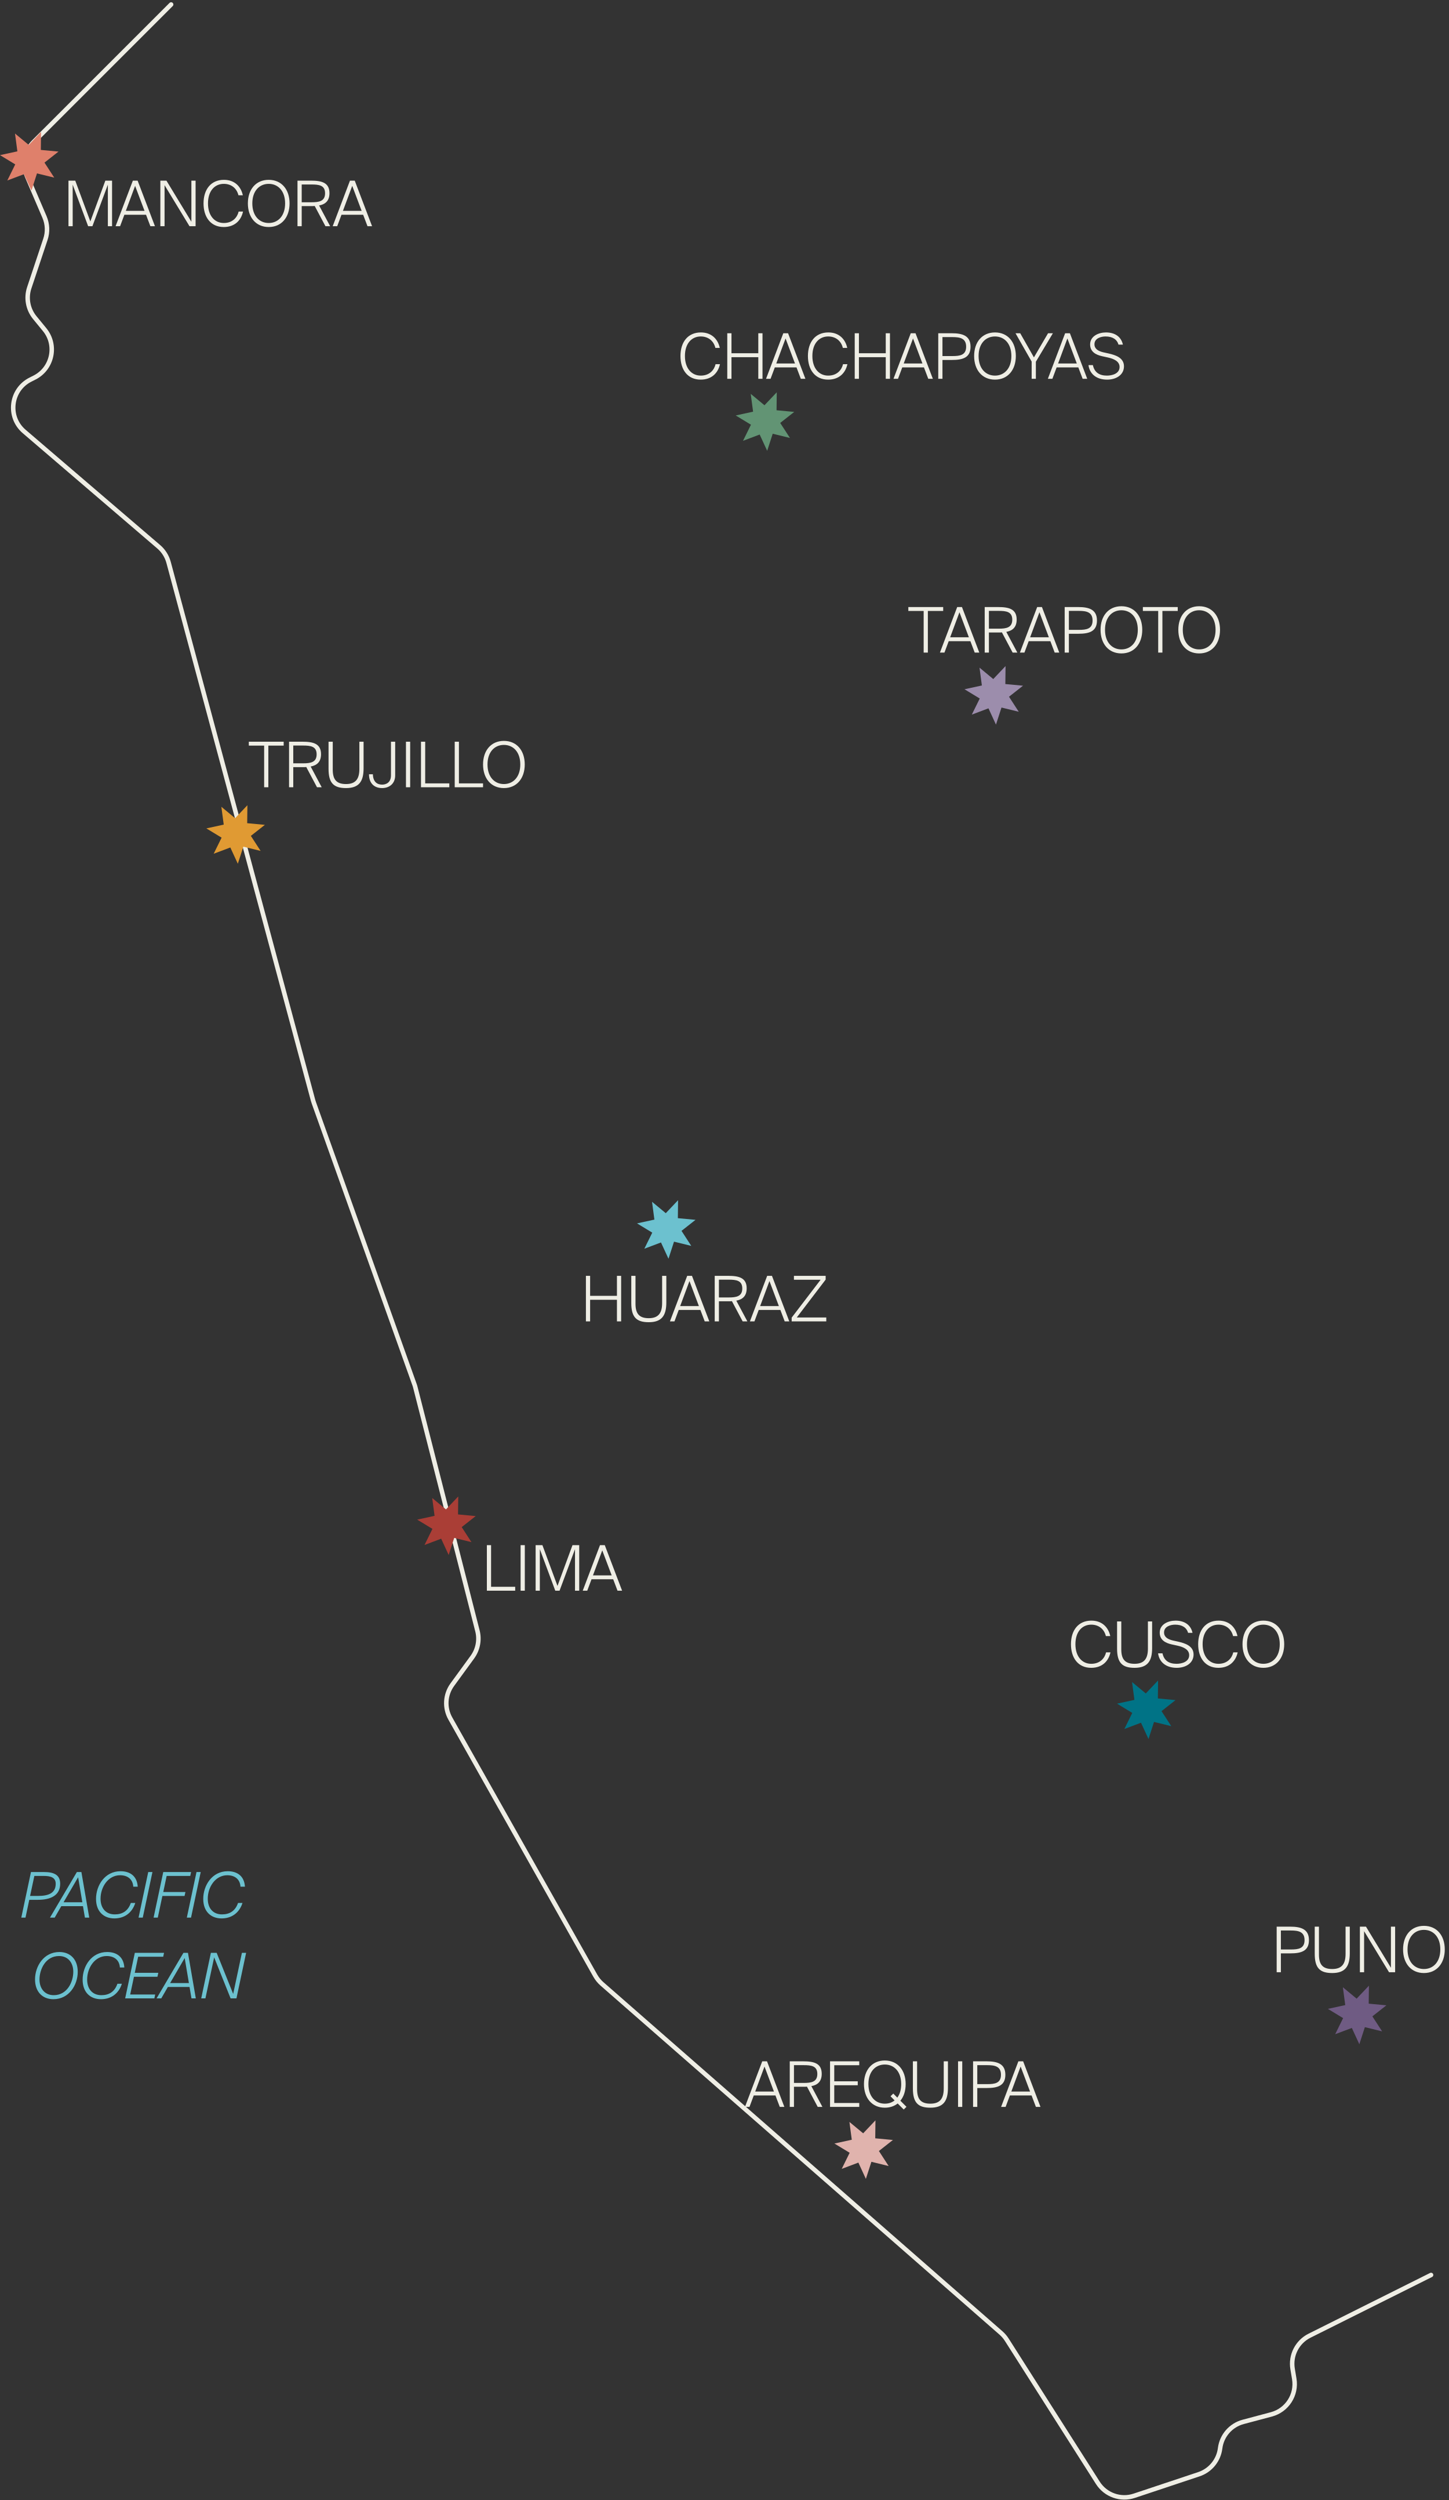 <svg width="323" height="557" viewBox="0 0 323 557" fill="none" xmlns="http://www.w3.org/2000/svg">
<rect x="0" y="0" width="323" height="557" fill="#333333" stroke="none"/>
<path d="M20.599 50.397H19.646L16.203 41.143V50.397H15.264V40.247H16.776L20.137 49.333L23.483 40.247H24.98V50.397H24.043V41.143L20.599 50.397ZM25.764 50.397L29.614 40.247H30.678L34.542 50.397H33.52L32.554 47.849H27.724L26.772 50.397H25.764ZM30.118 41.409L28.046 46.981H32.218L30.118 41.409ZM43.599 50.397H42.241L36.683 41.255V50.397H35.745V40.247H37.103L42.661 49.403V40.247H43.599V50.397ZM53.195 47.135H54.175C53.727 49.165 52.271 50.579 49.877 50.579C46.965 50.579 45.369 48.381 45.369 45.315C45.369 42.221 47.007 40.065 49.919 40.065C52.215 40.065 53.685 41.451 54.133 43.509H53.153C52.733 41.815 51.431 40.961 49.891 40.961C47.875 40.961 46.363 42.515 46.363 45.315C46.363 48.017 47.805 49.683 49.891 49.683C51.837 49.683 52.887 48.451 53.195 47.135ZM56.247 45.315C56.247 48.115 57.829 49.683 59.901 49.683C61.973 49.683 63.555 48.115 63.555 45.315C63.555 42.529 61.973 40.961 59.901 40.961C57.829 40.961 56.247 42.529 56.247 45.315ZM64.549 45.315C64.549 48.409 62.771 50.579 59.901 50.579C57.031 50.579 55.253 48.409 55.253 45.315C55.253 42.221 57.031 40.065 59.901 40.065C62.771 40.065 64.549 42.221 64.549 45.315ZM72.545 50.397L70.151 45.889C70.025 45.903 69.885 45.917 69.731 45.917H67.253V50.397H66.315V40.247H69.297C71.719 40.247 73.441 40.681 73.441 43.033C73.441 44.727 72.545 45.511 71.131 45.777L73.595 50.397H72.545ZM69.423 41.101H67.253V45.063H69.423C71.103 45.063 72.461 44.853 72.461 43.061C72.461 41.269 71.103 41.101 69.423 41.101ZM74.162 50.397L78.012 40.247H79.076L82.94 50.397H81.918L80.952 47.849H76.122L75.17 50.397H74.162ZM78.516 41.409L76.444 46.981H80.616L78.516 41.409Z" fill="#EFEEE5"/>
<path d="M159.511 81.135H160.491C160.043 83.165 158.587 84.579 156.193 84.579C153.281 84.579 151.685 82.381 151.685 79.315C151.685 76.221 153.323 74.065 156.235 74.065C158.531 74.065 160.001 75.451 160.449 77.509H159.469C159.049 75.815 157.747 74.961 156.207 74.961C154.191 74.961 152.679 76.515 152.679 79.315C152.679 82.017 154.121 83.683 156.207 83.683C158.153 83.683 159.203 82.451 159.511 81.135ZM169.034 74.247H169.972V84.397H169.034V79.581H163.056V84.397H162.118V74.247H163.056V78.699H169.034V74.247ZM170.758 84.397L174.608 74.247H175.672L179.536 84.397H178.514L177.548 81.849H172.718L171.766 84.397H170.758ZM175.112 75.409L173.04 80.981H177.212L175.112 75.409ZM187.921 81.135H188.901C188.453 83.165 186.997 84.579 184.603 84.579C181.691 84.579 180.095 82.381 180.095 79.315C180.095 76.221 181.733 74.065 184.645 74.065C186.941 74.065 188.411 75.451 188.859 77.509H187.879C187.459 75.815 186.157 74.961 184.617 74.961C182.601 74.961 181.089 76.515 181.089 79.315C181.089 82.017 182.531 83.683 184.617 83.683C186.563 83.683 187.613 82.451 187.921 81.135ZM197.444 74.247H198.382V84.397H197.444V79.581H191.466V84.397H190.528V74.247H191.466V78.699H197.444V74.247ZM199.168 84.397L203.018 74.247H204.082L207.946 84.397H206.924L205.958 81.849H201.128L200.176 84.397H199.168ZM203.522 75.409L201.45 80.981H205.622L203.522 75.409ZM209.149 74.247H212.187C214.609 74.247 216.345 74.821 216.345 77.243C216.345 79.693 214.609 80.197 212.187 80.197H210.087V84.397H209.149V74.247ZM212.313 75.101H210.087V79.329H212.313C213.979 79.329 215.365 79.133 215.365 77.243C215.365 75.353 213.979 75.101 212.313 75.101ZM218.14 79.315C218.14 82.115 219.722 83.683 221.794 83.683C223.866 83.683 225.448 82.115 225.448 79.315C225.448 76.529 223.866 74.961 221.794 74.961C219.722 74.961 218.14 76.529 218.14 79.315ZM226.442 79.315C226.442 82.409 224.664 84.579 221.794 84.579C218.924 84.579 217.146 82.409 217.146 79.315C217.146 76.221 218.924 74.065 221.794 74.065C224.664 74.065 226.442 76.221 226.442 79.315ZM226.372 74.247H227.422L230.474 79.623L233.624 74.247H234.702L230.908 80.589V84.397H229.97V80.561L226.372 74.247ZM233.58 84.397L237.43 74.247H238.494L242.358 84.397H241.336L240.37 81.849H235.54L234.588 84.397H233.58ZM237.934 75.409L235.862 80.981H240.034L237.934 75.409ZM243.001 76.739C243.001 74.877 244.891 74.065 246.529 74.065C248.545 74.065 249.931 75.031 250.309 76.781H249.329C248.979 75.605 247.999 74.961 246.431 74.961C245.423 74.961 243.967 75.367 243.967 76.697C243.967 77.719 244.793 78.223 245.927 78.489L247.131 78.755C248.587 79.091 250.547 79.665 250.547 81.611C250.547 83.557 248.769 84.579 246.795 84.579C244.261 84.579 242.861 83.165 242.637 81.345H243.617C243.967 82.983 245.073 83.683 246.753 83.683C247.859 83.683 249.567 83.277 249.567 81.765C249.567 80.533 248.363 79.945 246.935 79.637L245.661 79.357C244.331 79.063 243.001 78.405 243.001 76.739Z" fill="#EFEEE5"/>
<path d="M109.467 344.247V353.529H114.843V354.397H108.529V344.247H109.467ZM116.987 344.247V354.397H116.049V344.247H116.987ZM124.732 354.397H123.78L120.336 345.143V354.397H119.398V344.247H120.91L124.27 353.333L127.616 344.247H129.114V354.397H128.176V345.143L124.732 354.397ZM129.897 354.397L133.747 344.247H134.811L138.675 354.397H137.653L136.687 351.849H131.857L130.905 354.397H129.897ZM134.251 345.409L132.179 350.981H136.351L134.251 345.409Z" fill="#EFEEE5"/>
<path d="M166.064 469.397L169.914 459.247H170.978L174.842 469.397H173.82L172.854 466.849H168.024L167.072 469.397H166.064ZM170.418 460.409L168.346 465.981H172.518L170.418 460.409ZM182.276 469.397L179.882 464.889C179.756 464.903 179.616 464.917 179.462 464.917H176.984V469.397H176.046V459.247H179.028C181.45 459.247 183.172 459.681 183.172 462.033C183.172 463.727 182.276 464.511 180.862 464.777L183.326 469.397H182.276ZM179.154 460.101H176.984V464.063H179.154C180.834 464.063 182.192 463.853 182.192 462.061C182.192 460.269 180.834 460.101 179.154 460.101ZM185.028 469.397V459.247H191.538V460.115H185.966V463.699H191.202V464.581H185.966V468.529H191.538V469.397H185.028ZM201.883 464.315C201.883 465.827 201.477 467.087 200.707 468.025L202.065 469.383L201.449 469.985L200.105 468.641C199.335 469.243 198.397 469.579 197.235 469.579C194.365 469.579 192.587 467.409 192.587 464.315C192.587 461.221 194.365 459.065 197.235 459.065C200.105 459.065 201.883 461.221 201.883 464.315ZM193.581 464.315C193.581 467.115 195.163 468.683 197.235 468.683C198.075 468.683 198.803 468.445 199.419 467.955L198.509 467.031L199.125 466.429L200.021 467.339C200.567 466.597 200.889 465.603 200.889 464.315C200.889 461.529 199.307 459.961 197.235 459.961C195.163 459.961 193.581 461.529 193.581 464.315ZM203.495 459.247H204.433V465.463C204.433 467.647 205.245 468.683 207.387 468.683C209.585 468.683 210.369 467.493 210.369 465.295V459.247H211.307V465.183C211.307 468.137 210.257 469.579 207.387 469.579C204.629 469.579 203.495 468.445 203.495 465.295V459.247ZM214.499 459.247V469.397H213.561V459.247H214.499ZM216.911 459.247H219.949C222.371 459.247 224.107 459.821 224.107 462.243C224.107 464.693 222.371 465.197 219.949 465.197H217.849V469.397H216.911V459.247ZM220.075 460.101H217.849V464.329H220.075C221.741 464.329 223.127 464.133 223.127 462.243C223.127 460.353 221.741 460.101 220.075 460.101ZM223.158 469.397L227.008 459.247H228.072L231.936 469.397H230.914L229.948 466.849H225.118L224.166 469.397H223.158ZM227.512 460.409L225.44 465.981H229.612L227.512 460.409Z" fill="#EFEEE5"/>
<path d="M137.523 284.247H138.461V294.397H137.523V289.581H131.545V294.397H130.607V284.247H131.545V288.699H137.523V284.247ZM140.721 284.247H141.659V290.463C141.659 292.647 142.471 293.683 144.613 293.683C146.811 293.683 147.595 292.493 147.595 290.295V284.247H148.533V290.183C148.533 293.137 147.483 294.579 144.613 294.579C141.855 294.579 140.721 293.445 140.721 290.295V284.247ZM149.337 294.397L153.187 284.247H154.251L158.115 294.397H157.093L156.127 291.849H151.297L150.345 294.397H149.337ZM153.691 285.409L151.619 290.981H155.791L153.691 285.409ZM165.548 294.397L163.154 289.889C163.028 289.903 162.888 289.917 162.734 289.917H160.256V294.397H159.318V284.247H162.3C164.722 284.247 166.444 284.681 166.444 287.033C166.444 288.727 165.548 289.511 164.134 289.777L166.598 294.397H165.548ZM162.426 285.101H160.256V289.063H162.426C164.106 289.063 165.464 288.853 165.464 287.061C165.464 285.269 164.106 285.101 162.426 285.101ZM167.165 294.397L171.015 284.247H172.079L175.943 294.397H174.921L173.955 291.849H169.125L168.173 294.397H167.165ZM171.519 285.409L169.447 290.981H173.619L171.519 285.409ZM184.048 284.247V285.087L177.608 293.529H184.188V294.397H176.474V293.557L182.928 285.115H176.978V284.247H184.048Z" fill="#EFEEE5"/>
<path d="M205.895 145.397V136.115H202.479V135.247H210.249V136.115H206.833V145.397H205.895ZM209.521 145.397L213.371 135.247H214.435L218.299 145.397H217.277L216.311 142.849H211.481L210.529 145.397H209.521ZM213.875 136.409L211.803 141.981H215.975L213.875 136.409ZM225.732 145.397L223.338 140.889C223.212 140.903 223.072 140.917 222.918 140.917H220.44V145.397H219.502V135.247H222.484C224.906 135.247 226.628 135.681 226.628 138.033C226.628 139.727 225.732 140.511 224.318 140.777L226.782 145.397H225.732ZM222.61 136.101H220.44V140.063H222.61C224.29 140.063 225.648 139.853 225.648 138.061C225.648 136.269 224.29 136.101 222.61 136.101ZM227.349 145.397L231.199 135.247H232.263L236.127 145.397H235.105L234.139 142.849H229.309L228.357 145.397H227.349ZM231.703 136.409L229.631 141.981H233.803L231.703 136.409ZM237.33 135.247H240.368C242.79 135.247 244.526 135.821 244.526 138.243C244.526 140.693 242.79 141.197 240.368 141.197H238.268V145.397H237.33V135.247ZM240.494 136.101H238.268V140.329H240.494C242.16 140.329 243.546 140.133 243.546 138.243C243.546 136.353 242.16 136.101 240.494 136.101ZM246.321 140.315C246.321 143.115 247.903 144.683 249.975 144.683C252.047 144.683 253.629 143.115 253.629 140.315C253.629 137.529 252.047 135.961 249.975 135.961C247.903 135.961 246.321 137.529 246.321 140.315ZM254.623 140.315C254.623 143.409 252.845 145.579 249.975 145.579C247.105 145.579 245.327 143.409 245.327 140.315C245.327 137.221 247.105 135.065 249.975 135.065C252.845 135.065 254.623 137.221 254.623 140.315ZM258.177 145.397V136.115H254.761V135.247H262.531V136.115H259.115V145.397H258.177ZM263.657 140.315C263.657 143.115 265.239 144.683 267.311 144.683C269.383 144.683 270.965 143.115 270.965 140.315C270.965 137.529 269.383 135.961 267.311 135.961C265.239 135.961 263.657 137.529 263.657 140.315ZM271.959 140.315C271.959 143.409 270.181 145.579 267.311 145.579C264.441 145.579 262.663 143.409 262.663 140.315C262.663 137.221 264.441 135.065 267.311 135.065C270.181 135.065 271.959 137.221 271.959 140.315Z" fill="#EFEEE5"/>
<path d="M246.557 368.135H247.537C247.089 370.165 245.633 371.579 243.239 371.579C240.327 371.579 238.731 369.381 238.731 366.315C238.731 363.221 240.369 361.065 243.281 361.065C245.577 361.065 247.047 362.451 247.495 364.509H246.515C246.095 362.815 244.793 361.961 243.253 361.961C241.237 361.961 239.725 363.515 239.725 366.315C239.725 369.017 241.167 370.683 243.253 370.683C245.199 370.683 246.249 369.451 246.557 368.135ZM249.01 361.247H249.948V367.463C249.948 369.647 250.76 370.683 252.902 370.683C255.1 370.683 255.884 369.493 255.884 367.295V361.247H256.822V367.183C256.822 370.137 255.772 371.579 252.902 371.579C250.144 371.579 249.01 370.445 249.01 367.295V361.247ZM258.516 363.739C258.516 361.877 260.406 361.065 262.044 361.065C264.06 361.065 265.446 362.031 265.824 363.781H264.844C264.494 362.605 263.514 361.961 261.946 361.961C260.938 361.961 259.482 362.367 259.482 363.697C259.482 364.719 260.308 365.223 261.442 365.489L262.646 365.755C264.102 366.091 266.062 366.665 266.062 368.611C266.062 370.557 264.284 371.579 262.31 371.579C259.776 371.579 258.376 370.165 258.152 368.345H259.132C259.482 369.983 260.588 370.683 262.268 370.683C263.374 370.683 265.082 370.277 265.082 368.765C265.082 367.533 263.878 366.945 262.45 366.637L261.176 366.357C259.846 366.063 258.516 365.405 258.516 363.739ZM274.912 368.135H275.892C275.444 370.165 273.988 371.579 271.594 371.579C268.682 371.579 267.086 369.381 267.086 366.315C267.086 363.221 268.724 361.065 271.636 361.065C273.932 361.065 275.402 362.451 275.85 364.509H274.87C274.45 362.815 273.148 361.961 271.608 361.961C269.592 361.961 268.08 363.515 268.08 366.315C268.08 369.017 269.522 370.683 271.608 370.683C273.554 370.683 274.604 369.451 274.912 368.135ZM277.965 366.315C277.965 369.115 279.547 370.683 281.619 370.683C283.691 370.683 285.273 369.115 285.273 366.315C285.273 363.529 283.691 361.961 281.619 361.961C279.547 361.961 277.965 363.529 277.965 366.315ZM286.267 366.315C286.267 369.409 284.489 371.579 281.619 371.579C278.749 371.579 276.971 369.409 276.971 366.315C276.971 363.221 278.749 361.065 281.619 361.065C284.489 361.065 286.267 363.221 286.267 366.315Z" fill="#EFEEE5"/>
<path d="M58.881 175.397V166.115H55.465V165.247H63.235V166.115H59.819V175.397H58.881ZM70.665 175.397L68.27 170.889C68.144 170.903 68.004 170.917 67.85 170.917H65.373V175.397H64.434V165.247H67.416C69.838 165.247 71.561 165.681 71.561 168.033C71.561 169.727 70.665 170.511 69.251 170.777L71.715 175.397H70.665ZM67.543 166.101H65.373V170.063H67.543C69.222 170.063 70.581 169.853 70.581 168.061C70.581 166.269 69.222 166.101 67.543 166.101ZM73.236 165.247H74.174V171.463C74.174 173.647 74.986 174.683 77.127 174.683C79.326 174.683 80.109 173.493 80.109 171.295V165.247H81.047V171.183C81.047 174.137 79.998 175.579 77.127 175.579C74.37 175.579 73.236 174.445 73.236 171.295V165.247ZM87.152 172.737V165.247H88.09V172.751C88.09 174.641 86.732 175.579 85.178 175.579C83.456 175.579 82.252 174.543 82.252 172.499H83.12C83.162 174.179 84.058 174.809 85.178 174.809C86.018 174.809 87.152 174.389 87.152 172.737ZM91.431 165.247V175.397H90.493V165.247H91.431ZM94.781 165.247V174.529H100.157V175.397H93.843V165.247H94.781ZM102.3 165.247V174.529H107.676V175.397H101.362V165.247H102.3ZM108.671 170.315C108.671 173.115 110.253 174.683 112.325 174.683C114.397 174.683 115.979 173.115 115.979 170.315C115.979 167.529 114.397 165.961 112.325 165.961C110.253 165.961 108.671 167.529 108.671 170.315ZM116.973 170.315C116.973 173.409 115.195 175.579 112.325 175.579C109.455 175.579 107.677 173.409 107.677 170.315C107.677 167.221 109.455 165.065 112.325 165.065C115.195 165.065 116.973 167.221 116.973 170.315Z" fill="#EFEEE5"/>
<path d="M284.585 429.247H287.623C290.045 429.247 291.781 429.821 291.781 432.243C291.781 434.693 290.045 435.197 287.623 435.197H285.523V439.397H284.585V429.247ZM287.749 430.101H285.523V434.329H287.749C289.415 434.329 290.801 434.133 290.801 432.243C290.801 430.353 289.415 430.101 287.749 430.101ZM293.071 429.247H294.009V435.463C294.009 437.647 294.821 438.683 296.963 438.683C299.161 438.683 299.945 437.493 299.945 435.295V429.247H300.883V435.183C300.883 438.137 299.833 439.579 296.963 439.579C294.205 439.579 293.071 438.445 293.071 435.295V429.247ZM310.992 439.397H309.634L304.076 430.255V439.397H303.138V429.247H304.496L310.054 438.403V429.247H310.992V439.397ZM313.755 434.315C313.755 437.115 315.337 438.683 317.409 438.683C319.481 438.683 321.063 437.115 321.063 434.315C321.063 431.529 319.481 429.961 317.409 429.961C315.337 429.961 313.755 431.529 313.755 434.315ZM322.057 434.315C322.057 437.409 320.279 439.579 317.409 439.579C314.539 439.579 312.761 437.409 312.761 434.315C312.761 431.221 314.539 429.065 317.409 429.065C320.279 429.065 322.057 431.221 322.057 434.315Z" fill="#EFEEE5"/>
<path d="M38.146 1L7.525 31.598C5.5 33.622 4.913 36.67 6.039 39.304L9.919 48.347C10.591 49.925 10.669 51.692 10.122 53.317L6.524 64.111C5.765 66.385 6.227 68.894 7.744 70.754L9.95 73.442C12.789 76.912 11.678 82.125 7.666 84.134L6.814 84.564C2.332 86.799 1.589 92.88 5.39 96.131L35.377 121.813C36.448 122.727 37.215 123.946 37.583 125.314L69.79 245.165C69.838 245.345 69.892 245.525 69.963 245.705L92.41 308.503C92.48 308.706 92.55 308.917 92.597 309.128L106.425 363.337C106.942 365.353 106.527 367.494 105.307 369.183L100.825 375.333C99.214 377.545 99.042 380.499 100.387 382.883L132.697 440.163C133.088 440.851 133.589 441.469 134.183 441.992L223.119 519.757C223.62 520.195 224.058 520.703 224.417 521.265L244.721 553.153C246.45 555.865 249.797 557.053 252.84 556.037L267.247 551.238C269.804 550.386 271.642 548.143 271.979 545.47C272.331 542.641 274.364 540.312 277.125 539.577L283.405 537.905C286.894 536.975 289.099 533.551 288.505 529.995L288.137 527.783C287.629 524.751 289.162 521.75 291.915 520.374L319 506.846" stroke="#EFEEE5" stroke-miterlimit="10" stroke-linecap="round"/>
<path d="M308.092 452.575L304.246 451.634L303.014 455.44L301.341 451.81L297.63 453.21L299.397 449.623L296 447.561L299.872 446.719L299.346 442.749L302.411 445.288L305.15 442.397L305.103 446.401L309.043 446.77L305.918 449.228L308.092 452.575Z" fill="#6F5B83"/>
<path d="M176.092 97.575L172.246 96.634L171.014 100.44L169.341 96.81L165.63 98.21L167.397 94.623L164 92.561L167.872 91.719L167.346 87.749L170.411 90.288L173.15 87.397L173.103 91.401L177.043 91.77L173.918 94.228L176.092 97.575Z" fill="#629474"/>
<path d="M198.092 482.575L194.246 481.634L193.014 485.44L191.341 481.81L187.63 483.21L189.397 479.623L186 477.561L189.872 476.719L189.346 472.749L192.411 475.288L195.15 472.397L195.103 476.401L199.043 476.77L195.918 479.228L198.092 482.575Z" fill="#E0B3AD"/>
<path d="M261.092 384.575L257.246 383.634L256.014 387.44L254.341 383.81L250.63 385.21L252.397 381.623L249 379.561L252.872 378.719L252.346 374.749L255.411 377.288L258.15 374.397L258.103 378.401L262.043 378.77L258.918 381.228L261.092 384.575Z" fill="#007386"/>
<path d="M154.092 277.575L150.246 276.634L149.014 280.44L147.341 276.81L143.63 278.21L145.397 274.623L142 272.561L145.872 271.719L145.346 267.749L148.411 270.288L151.15 267.397L151.103 271.401L155.043 271.77L151.918 274.228L154.092 277.575Z" fill="#6CC1CF"/>
<path d="M105.092 343.575L101.246 342.634L100.014 346.44L98.341 342.81L94.63 344.21L96.397 340.623L93 338.561L96.872 337.719L96.346 333.749L99.411 336.288L102.15 333.397L102.103 337.401L106.043 337.77L102.918 340.228L105.092 343.575Z" fill="#AA3E36"/>
<path d="M12.092 39.575L8.246 38.634L7.014 42.44L5.341 38.81L1.63 40.21L3.397 36.623L0 34.561L3.872 33.719L3.346 29.749L6.411 32.288L9.15 29.397L9.103 33.401L13.043 33.77L9.918 36.228L12.092 39.575Z" fill="#DF806B"/>
<path d="M227.092 158.575L223.246 157.634L222.014 161.44L220.341 157.81L216.63 159.21L218.397 155.623L215 153.561L218.872 152.719L218.346 148.749L221.411 151.288L224.15 148.397L224.103 152.401L228.043 152.77L224.918 155.228L227.092 158.575Z" fill="#9C8DAC"/>
<path d="M58.092 189.575L54.246 188.634L53.014 192.44L51.341 188.81L47.63 190.21L49.397 186.623L46 184.561L49.872 183.719L49.346 179.749L52.411 182.288L55.15 179.397L55.103 183.401L59.044 183.77L55.919 186.228L58.092 189.575Z" fill="#E09A33"/>
<path d="M5.685 427.226H4.747L6.903 417.076H9.787C11.915 417.076 13.413 417.622 13.413 419.68C13.413 422.326 11.229 423.264 8.485 423.264H6.525L5.685 427.226ZM9.731 417.944H7.659L6.707 422.396H8.513C10.627 422.396 12.419 421.878 12.419 419.694C12.419 418.238 11.229 417.944 9.731 417.944ZM11.144 427.226L17.136 417.076H18.144L19.894 427.226H18.928L18.494 424.678H13.664L12.194 427.226H11.144ZM17.416 418.238L14.168 423.81H18.354L17.416 418.238ZM29.162 423.964H30.156C29.414 426.274 27.636 427.408 25.494 427.408C23.086 427.408 21.406 425.84 21.406 423.068C21.406 420.03 23.394 416.894 26.866 416.894C28.966 416.894 30.548 417.944 30.702 420.338H29.708C29.596 418.63 28.392 417.79 26.768 417.79C24.122 417.79 22.414 420.394 22.414 423.026C22.414 425.07 23.534 426.512 25.592 426.512C27.23 426.512 28.532 425.798 29.162 423.964ZM33.981 417.076L31.825 427.226H30.887L33.043 417.076H33.981ZM34.237 427.226L36.393 417.076H42.595L42.413 417.944H37.149L36.393 421.528H41.335L41.139 422.41H36.197L35.175 427.226H34.237ZM44.741 417.076L42.585 427.226H41.647L43.803 417.076H44.741ZM53.061 423.964H54.055C53.313 426.274 51.535 427.408 49.393 427.408C46.985 427.408 45.305 425.84 45.305 423.068C45.305 420.03 47.293 416.894 50.765 416.894C52.865 416.894 54.447 417.944 54.601 420.338H53.607C53.495 418.63 52.291 417.79 50.667 417.79C48.021 417.79 46.313 420.394 46.313 423.026C46.313 425.07 47.433 426.512 49.491 426.512C51.129 426.512 52.431 425.798 53.061 423.964ZM8.804 441.012C8.804 442.986 9.938 444.512 11.982 444.512C15.006 444.512 16.336 441.516 16.336 439.29C16.336 437.316 15.202 435.79 13.158 435.79C10.134 435.79 8.804 438.786 8.804 441.012ZM17.33 439.304C17.33 442.216 15.412 445.408 11.898 445.408C9.462 445.408 7.81 443.756 7.81 440.998C7.81 438.086 9.728 434.894 13.242 434.894C15.678 434.894 17.33 436.546 17.33 439.304ZM26.175 441.964H27.169C26.427 444.274 24.649 445.408 22.507 445.408C20.099 445.408 18.419 443.84 18.419 441.068C18.419 438.03 20.407 434.894 23.879 434.894C25.979 434.894 27.561 435.944 27.715 438.338H26.721C26.609 436.63 25.405 435.79 23.781 435.79C21.135 435.79 19.427 438.394 19.427 441.026C19.427 443.07 20.547 444.512 22.605 444.512C24.243 444.512 25.545 443.798 26.175 441.964ZM27.9 445.226L30.056 435.076H36.566L36.384 435.944H30.798L30.042 439.528H35.292L35.096 440.41H29.86L29.02 444.358H34.592L34.41 445.226H27.9ZM34.899 445.226L40.891 435.076H41.899L43.649 445.226H42.683L42.249 442.678H37.419L35.949 445.226H34.899ZM41.171 436.238L37.923 441.81H42.109L41.171 436.238ZM52.707 445.226H51.405L47.737 436.084L45.791 445.226H44.853L47.009 435.076H48.297L51.979 444.232L53.925 435.076H54.863L52.707 445.226Z" fill="#6CC1CF"/>
</svg>
